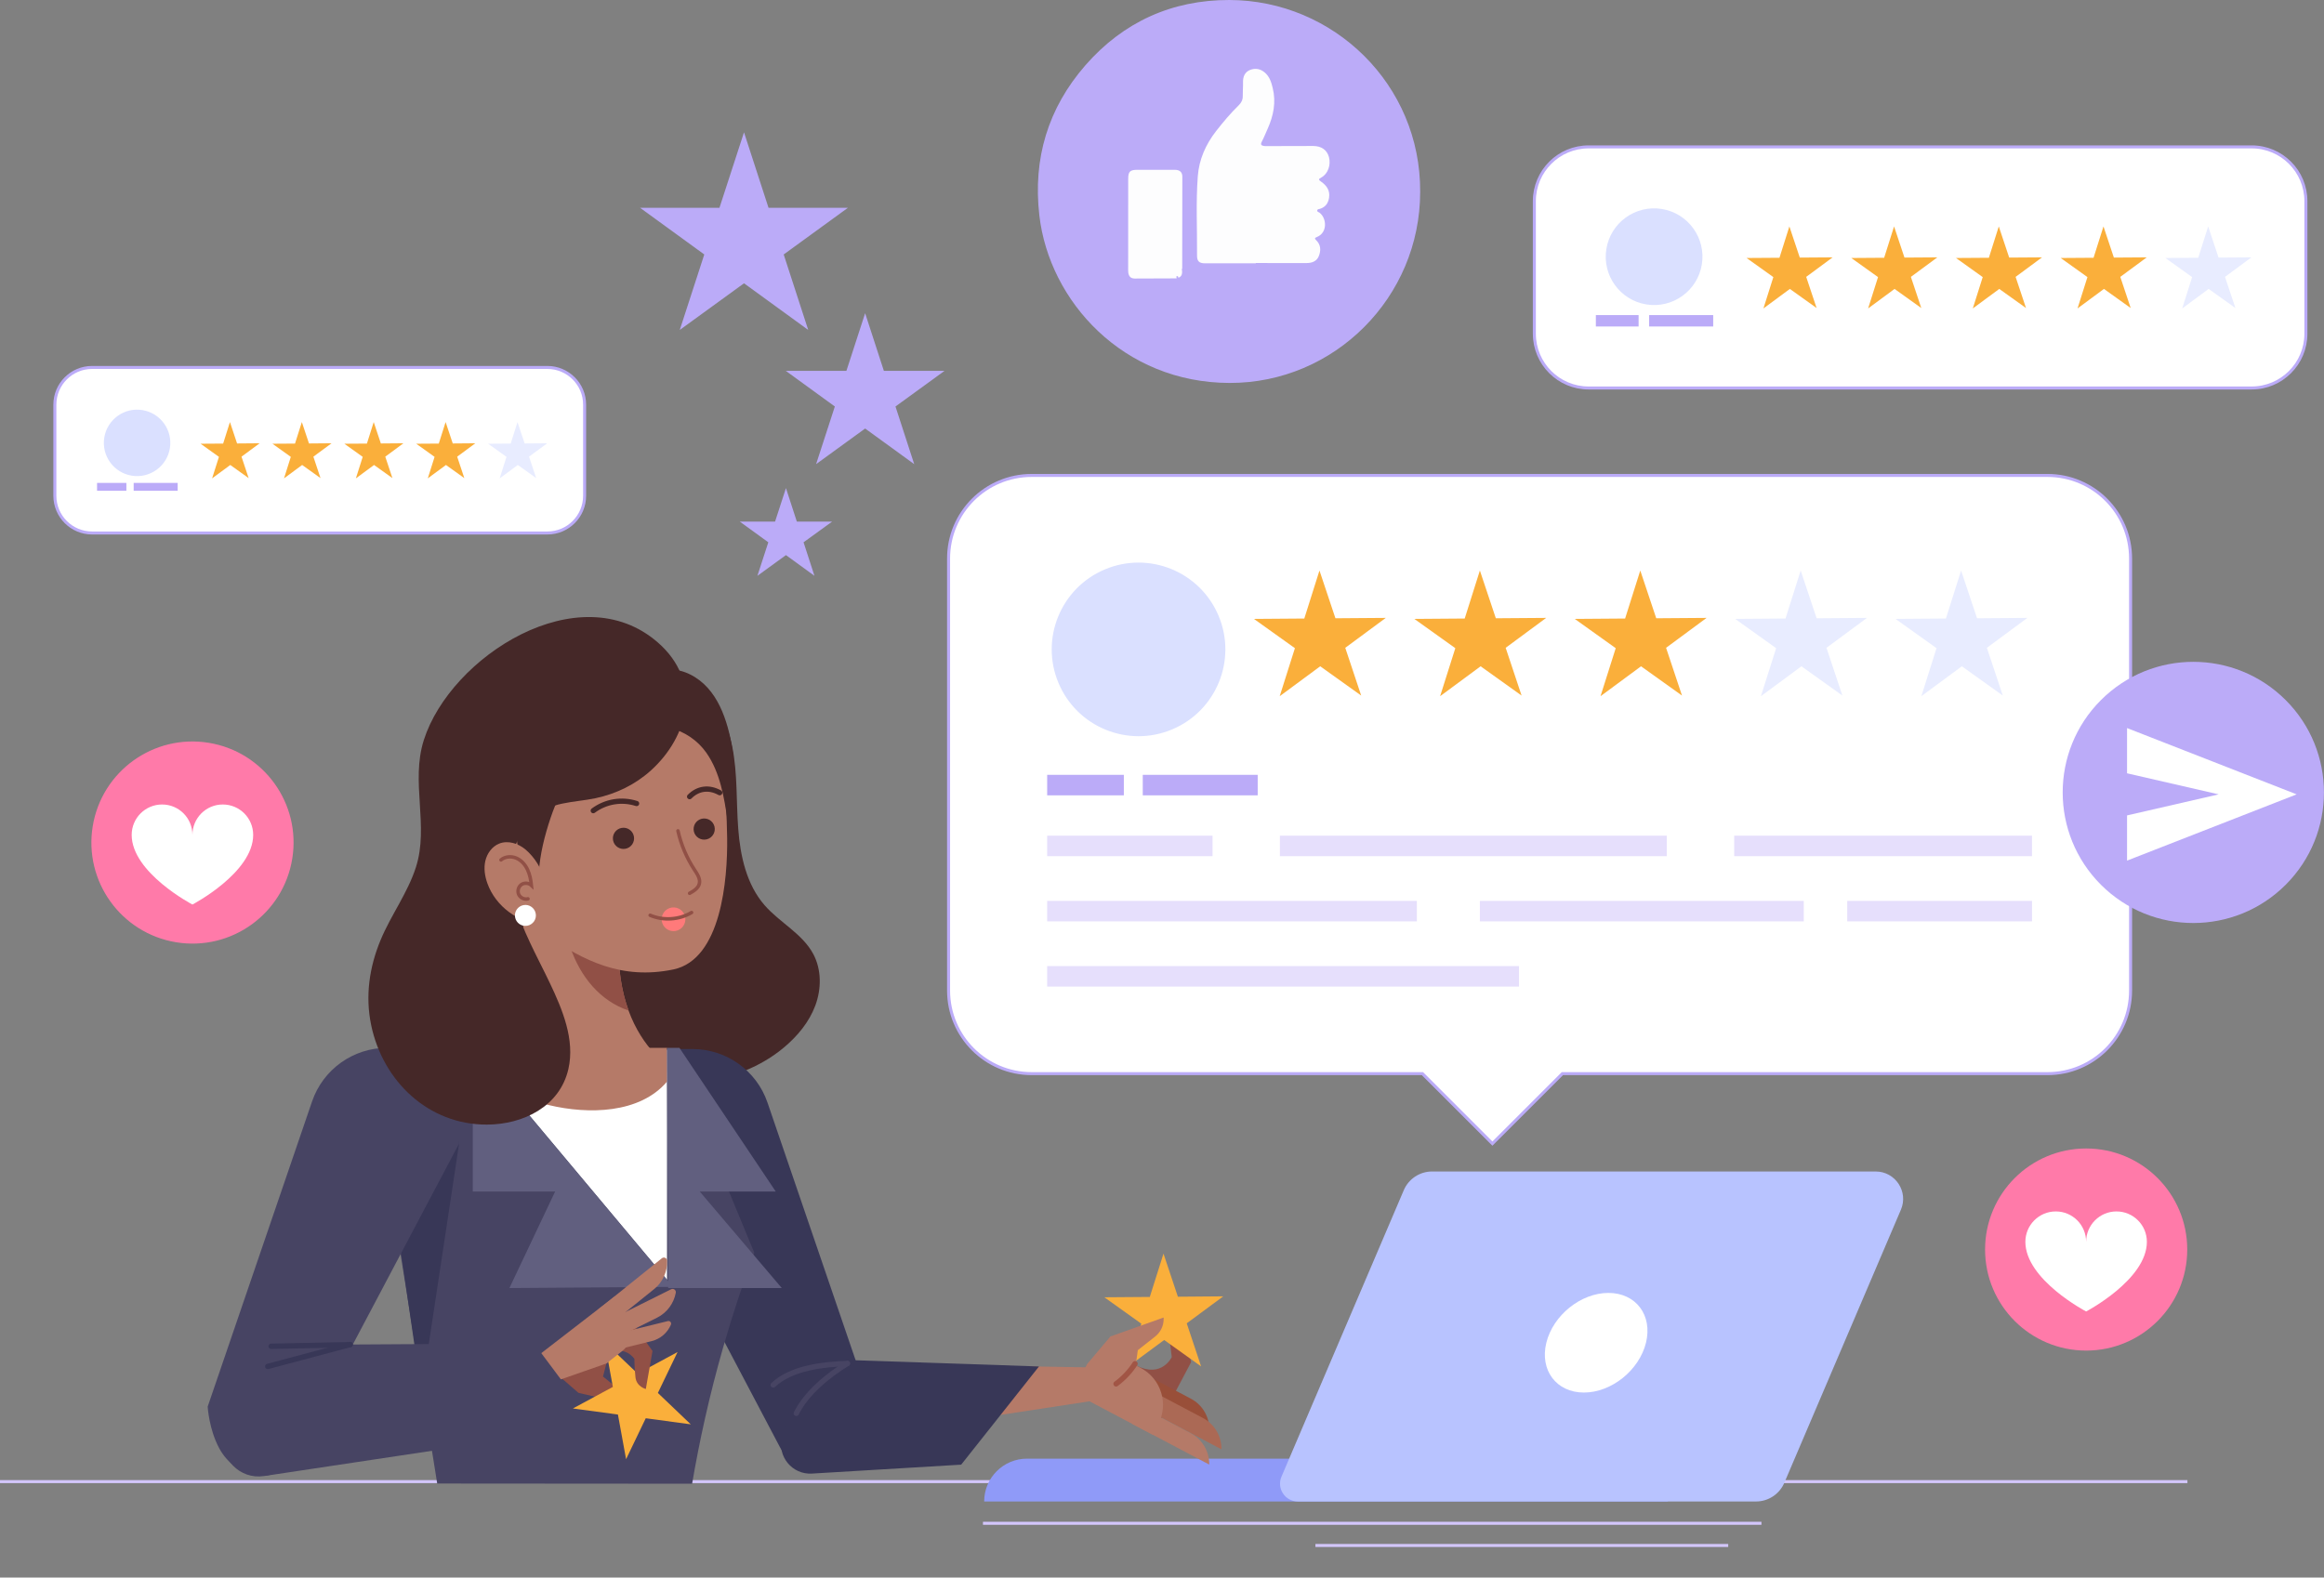 <svg width="810" height="550" viewBox="0 0 810 550" fill="none" xmlns="http://www.w3.org/2000/svg">
<rect x="0" y="0" width="810" height="550" fill="#808080" stroke="none"/>
<title>Client Testimonials Mobile</title>
<g clip-path="url(#clip0_33_5851)">
<path d="M0 516.55H762.399" stroke="#D3C6FC" stroke-width="1.048" stroke-miterlimit="10"/>
<path d="M581.303 508.541H357.951C349.706 508.541 343.019 515.228 343.019 523.473H581.317V508.541H581.303Z" fill="#8F9AF8"/>
<path d="M653.739 408.427H499.132C494.839 408.427 490.966 410.992 489.277 414.931L446.641 514.823C444.887 518.919 447.897 523.473 452.346 523.473H612.045C616.337 523.473 620.211 520.908 621.899 516.969L662.534 421.762C665.243 415.441 660.597 408.427 653.739 408.427Z" fill="#B8C3FF"/>
<path d="M573.687 468.129C571.331 477.722 561.647 485.495 552.054 485.495C542.462 485.495 536.599 477.722 538.955 468.129C541.31 458.536 550.994 450.763 560.587 450.763C570.18 450.763 576.043 458.536 573.687 468.129Z" fill="white"/>
<path d="M342.6 531.077H613.929" stroke="#D3C6FC" stroke-width="1.048" stroke-miterlimit="10"/>
<path d="M458.471 538.811H602.347" stroke="#D3C6FC" stroke-width="1.048" stroke-miterlimit="10"/>
<path d="M713.624 165.758H359.573C343.581 165.758 330.612 178.727 330.612 194.719V345.348C330.612 361.34 343.581 374.309 359.573 374.309H495.768L520.162 398.703L544.556 374.309H713.624C729.617 374.309 742.586 361.34 742.586 345.348V194.732C742.586 178.727 729.617 165.758 713.624 165.758Z" fill="white" stroke="#BBABF8" stroke-width="1.048" stroke-miterlimit="10"/>
<path d="M408.566 254.288C423.966 247.803 431.193 230.061 424.708 214.661C418.223 199.26 400.481 192.033 385.081 198.519C369.681 205.004 362.454 222.746 368.939 238.146C375.424 253.546 393.166 260.773 408.566 254.288Z" fill="#DAE0FF"/>
<path d="M459.884 198.907L465.446 215.553L482.995 215.422L468.875 225.853L474.423 242.499L460.146 232.291L446.025 242.721L451.325 225.983L437.047 215.776L454.597 215.645L459.884 198.907Z" fill="#FAAF3B"/>
<path d="M515.791 198.907L521.353 215.553L538.902 215.422L524.781 225.853L530.33 242.499L516.052 232.291L501.932 242.721L507.232 225.983L492.954 215.776L510.504 215.645L515.791 198.907Z" fill="#FAAF3B"/>
<path d="M571.698 198.907L577.26 215.553L594.809 215.422L580.688 225.853L586.237 242.499L571.96 232.291L557.839 242.721L563.139 225.983L548.861 215.776L566.411 215.645L571.698 198.907Z" fill="#FAAF3B"/>
<path d="M627.605 198.907L633.166 215.553L650.716 215.422L636.595 225.853L642.144 242.499L627.866 232.291L613.746 242.721L619.046 225.983L604.768 215.776L622.317 215.645L627.605 198.907Z" fill="#E8ECFF"/>
<path d="M683.512 198.907L689.074 215.553L706.623 215.422L692.502 225.853L698.051 242.499L683.773 232.291L669.653 242.721L674.953 225.983L660.662 215.776L678.225 215.645L683.512 198.907Z" fill="#E8ECFF"/>
<path d="M391.702 270.138H364.979V277.284H391.702V270.138Z" fill="#BBABF8"/>
<path d="M438.356 270.138H398.297V277.284H438.356V270.138Z" fill="#BBABF8"/>
<path d="M422.613 291.352H364.979V298.497H422.613V291.352Z" fill="#E6DFFC"/>
<path d="M580.938 291.352H446.091V298.497H580.938V291.352Z" fill="#E6DFFC"/>
<path d="M708.22 291.352H604.428V298.497H708.22V291.352Z" fill="#E6DFFC"/>
<path d="M493.831 314.084H364.979V321.229H493.831V314.084Z" fill="#E6DFFC"/>
<path d="M708.233 314.084H643.833V321.229H708.233V314.084Z" fill="#E6DFFC"/>
<path d="M628.678 314.084H515.791V321.229H628.678V314.084Z" fill="#E6DFFC"/>
<path d="M529.427 336.815H364.979V343.961H529.427V336.815Z" fill="#E6DFFC"/>
<path d="M784.777 51.209H553.69C543.247 51.209 534.78 59.676 534.78 70.119V116.355C534.78 126.798 543.247 135.266 553.69 135.266H784.777C795.221 135.266 803.688 126.798 803.688 116.355V70.119C803.688 59.676 795.221 51.209 784.777 51.209Z" fill="white" stroke="#BBABF8" stroke-width="1.048" stroke-miterlimit="10"/>
<path d="M623.666 78.94L627.291 89.802L638.742 89.724L629.528 96.529L633.153 107.391L623.836 100.73L614.623 107.535L618.077 96.607L608.747 89.946L620.211 89.867L623.666 78.94Z" fill="#FAAF3B"/>
<path d="M660.152 78.94L663.777 89.802L675.241 89.724L666.014 96.529L669.64 107.391L660.322 100.73L651.109 107.535L654.563 96.607L645.246 89.946L656.697 89.867L660.152 78.94Z" fill="#FAAF3B"/>
<path d="M696.651 78.94L700.276 89.802L711.727 89.724L702.514 96.529L706.139 107.391L696.821 100.73L687.595 107.535L691.05 96.607L681.732 89.946L693.196 89.867L696.651 78.94Z" fill="#FAAF3B"/>
<path d="M733.137 78.94L736.762 89.802L748.226 89.724L739 96.529L742.625 107.391L733.307 100.73L724.094 107.535L727.549 96.607L718.231 89.946L729.682 89.867L733.137 78.94Z" fill="#FAAF3B"/>
<path d="M769.636 78.94L773.248 89.802L784.712 89.724L775.499 96.529L779.124 107.391L769.793 100.73L760.58 107.535L764.035 96.607L754.717 89.946L766.168 89.867L769.636 78.94Z" fill="#E8ECFF"/>
<path d="M593.154 92.187C594.639 82.997 588.392 74.343 579.202 72.858C570.012 71.373 561.358 77.62 559.874 86.81C558.389 96 564.635 104.653 573.825 106.138C583.015 107.623 591.669 101.377 593.154 92.187Z" fill="#DAE0FF"/>
<path d="M571.109 109.851H556.216V113.829H571.109V109.851Z" fill="#BBABF8"/>
<path d="M597.112 109.851H574.786V113.829H597.112V109.851Z" fill="#BBABF8"/>
<path d="M190.78 128.107H32.102C24.93 128.107 19.12 133.917 19.12 141.089V172.838C19.12 180.009 24.93 185.82 32.102 185.82H190.78C197.951 185.82 203.762 180.009 203.762 172.838V141.089C203.762 133.917 197.938 128.107 190.78 128.107Z" fill="white" stroke="#BBABF8" stroke-width="1.048" stroke-miterlimit="10"/>
<path d="M80.144 147.148L82.63 154.608L90.495 154.542L84.174 159.214L86.661 166.687L80.261 162.107L73.927 166.779L76.309 159.28L69.91 154.7L77.775 154.647L80.144 147.148Z" fill="#FAAF3B"/>
<path d="M105.205 147.148L107.691 154.608L115.557 154.542L109.223 159.214L111.709 166.687L105.31 162.107L98.989 166.779L101.357 159.28L94.958 154.7L102.823 154.647L105.205 147.148Z" fill="#FAAF3B"/>
<path d="M130.253 147.148L132.739 154.608L140.605 154.542L134.284 159.214L136.77 166.687L130.371 162.107L124.037 166.779L126.418 159.28L120.019 154.7L127.884 154.647L130.253 147.148Z" fill="#FAAF3B"/>
<path d="M155.314 147.148L157.801 154.608L165.666 154.542L159.345 159.214L161.832 166.687L155.432 162.107L149.098 166.779L151.467 159.28L145.067 154.7L152.933 154.647L155.314 147.148Z" fill="#FAAF3B"/>
<path d="M180.362 147.148L182.862 154.608L190.727 154.542L184.393 159.214L186.88 166.687L180.48 162.107L174.159 166.779L176.528 159.28L170.128 154.7L177.994 154.647L180.362 147.148Z" fill="#E8ECFF"/>
<path d="M59.209 156.283C60.245 149.971 55.969 144.014 49.657 142.977C43.345 141.94 37.387 146.217 36.351 152.529C35.314 158.841 39.59 164.798 45.902 165.835C52.214 166.872 58.172 162.595 59.209 156.283Z" fill="#DAE0FF"/>
<path d="M44.05 168.362H33.829V171.097H44.05V168.362Z" fill="#BBABF8"/>
<path d="M61.927 168.362H46.589V171.097H61.927V168.362Z" fill="#BBABF8"/>
<path d="M727.104 470.864C746.561 470.864 762.334 455.091 762.334 435.635C762.334 416.178 746.561 400.405 727.104 400.405C707.647 400.405 691.874 416.178 691.874 435.635C691.874 455.091 707.647 470.864 727.104 470.864Z" fill="#FF7AA9"/>
<path d="M737.665 422.352C731.815 422.352 727.091 427.102 727.091 432.952C727.091 427.102 722.379 422.352 716.516 422.352C710.667 422.352 705.916 427.102 705.916 432.952C705.916 446.156 727.091 457.228 727.091 457.228C727.091 457.228 748.265 446.156 748.265 432.952C748.265 427.102 743.528 422.352 737.665 422.352Z" fill="white"/>
<path d="M101.854 299.433C104.996 280.231 91.977 262.118 72.775 258.975C53.573 255.833 35.46 268.852 32.318 288.054C29.175 307.256 42.194 325.37 61.396 328.512C80.598 331.654 98.712 318.635 101.854 299.433Z" fill="#FF7AA9"/>
<path d="M77.644 280.477C71.794 280.477 67.07 285.228 67.07 291.077C67.07 285.228 62.359 280.477 56.496 280.477C50.633 280.477 45.895 285.228 45.895 291.077C45.895 304.282 67.07 315.353 67.07 315.353C67.07 315.353 88.245 304.282 88.245 291.077C88.245 285.214 83.507 280.477 77.644 280.477Z" fill="white"/>
<path d="M259.315 46.131L267.861 72.449H295.526L273.148 88.716L281.694 115.033L259.315 98.767L236.924 115.033L245.469 88.716L223.091 72.449H250.756L259.315 46.131Z" fill="#BBABF8"/>
<path d="M301.533 109.197L308.064 129.298H329.199L312.108 141.718L318.638 161.819L301.533 149.4L284.442 161.819L290.972 141.718L273.881 129.298H295.003L301.533 109.197Z" fill="#BBABF8"/>
<path d="M273.933 170.168L277.729 181.855H290.017L280.071 189.066L283.866 200.752L273.933 193.528L263.987 200.752L267.783 189.066L257.85 181.855H270.138L273.933 170.168Z" fill="#BBABF8"/>
<path d="M796.645 308.462C814.425 290.682 814.425 261.855 796.645 244.075C778.865 226.295 750.038 226.295 732.258 244.075C714.478 261.855 714.478 290.682 732.258 308.462C750.038 326.242 778.865 326.242 796.645 308.462Z" fill="#BBABF8"/>
<path d="M741.355 253.832V269.602L773.287 276.943L741.355 284.285V300.042L800.469 276.943L741.355 253.832Z" fill="white"/>
<path d="M494.983 66.874C494.996 103.661 465.093 133.59 428.567 133.512C391.479 133.433 365.724 105.074 362.256 75.145C359.953 55.331 365.266 37.703 378.301 22.758C391.453 7.695 408.44 -0.039 428.463 0C464.779 0.066 495.205 29.498 494.983 66.874Z" fill="#BBABF8"/>
<path d="M437.702 91.804C431.826 91.804 425.95 91.817 420.074 91.804C417.967 91.804 417.182 91.124 417.208 89.004C417.286 79.843 416.789 70.656 417.47 61.508C417.901 55.619 420.231 50.358 423.869 45.686C426.329 42.532 428.907 39.47 431.773 36.67C432.703 35.767 433.174 34.746 433.148 33.437C433.121 31.867 433.278 30.296 433.239 28.726C433.187 26.763 433.841 25.14 435.673 24.394C437.584 23.622 439.468 24.015 441.026 25.467C442.544 26.881 443.133 28.778 443.591 30.702C444.795 35.649 443.866 40.334 441.824 44.888C441.144 46.406 440.529 47.964 439.756 49.442C439.259 50.411 439.639 50.751 440.502 50.895C440.947 50.96 441.405 50.934 441.863 50.934C447.137 50.921 452.398 50.908 457.672 50.895C460.538 50.895 462.501 52.269 463.182 54.729C463.941 57.478 462.842 60.645 460.525 61.875C459.478 62.438 459.517 62.673 460.42 63.301C462.344 64.649 463.627 66.364 463.234 68.929C462.933 70.865 461.978 72.187 460.08 72.802C459.727 72.92 459.164 72.881 459.099 73.352C459.02 73.849 459.596 73.928 459.897 74.15C462.423 76.035 462.763 81.073 459.046 82.604C458.327 82.905 458.012 83.076 458.772 83.795C460.407 85.366 460.42 87.368 459.661 89.279C458.915 91.137 457.253 91.713 455.317 91.713C449.441 91.687 443.565 91.7 437.689 91.7C437.702 91.752 437.702 91.778 437.702 91.804Z" fill="#FDFDFE"/>
<path d="M410.102 97.052C405.246 97.065 400.378 97.078 395.523 97.105C394.07 97.118 393.403 96.306 393.246 94.984C393.167 94.278 393.207 93.571 393.207 92.864C393.207 82.683 393.207 72.514 393.22 62.333C393.22 59.82 393.848 59.218 396.387 59.205C400.745 59.192 405.089 59.192 409.447 59.205C411.188 59.218 412.091 59.977 412.091 61.639C412.104 72.318 412.065 82.997 412.039 93.676C412.039 93.728 412.012 93.767 411.999 93.82C411.724 93.911 411.764 94.003 411.986 94.108C412.065 95.259 412.039 96.359 410.717 96.843C410.678 96.529 410.573 96.175 410.193 96.28C409.775 96.411 410.154 96.79 410.102 97.052Z" fill="#FDFDFE"/>
<path d="M255.233 260.402C257.091 269.759 256.58 279.417 257.3 288.931C258.02 298.445 260.192 308.339 266.448 315.549C271.748 321.661 279.705 325.509 283.487 332.667C286.366 338.111 286.314 344.799 284.168 350.57C282.021 356.341 277.951 361.236 273.24 365.188C256.986 378.772 232.645 380.957 213.407 372.098C194.169 363.238 180.337 344.38 175.782 323.69C171.241 302.999 175.508 280.869 185.702 262.299C191.46 251.817 199.391 242.08 210.083 236.701C218.917 232.252 232.2 230.577 241.125 235.955C248.768 240.562 253.597 252.17 255.233 260.402Z" fill="#452828"/>
<path d="M408.401 473.128C408.401 473.128 404.946 480.561 396.151 476.124L390.393 486.987L404.736 494.577L415.153 474.894L411.031 455.513C411.031 455.513 407.144 457.044 407.249 461.205C407.354 465.393 408.401 473.128 408.401 473.128Z" fill="#915046"/>
<path d="M421.5 498.543C421.565 494.015 419.131 489.788 415.074 487.641L400.051 479.685L396.949 485.547L421.5 498.543Z" fill="#994F39"/>
<path d="M425.714 505.282C425.78 500.754 423.345 496.527 419.288 494.381L402.04 485.259L398.938 491.122L425.714 505.282Z" fill="#AB6955"/>
<path d="M405.521 437.061L410.534 452.084L426.356 451.953L413.622 461.363L418.634 476.386L405.757 467.173L393.01 476.583L397.787 461.481L384.91 452.281L400.745 452.163L405.521 437.061Z" fill="#FAAF3B"/>
<path d="M395.837 475.994L396.57 470.733L402.642 465.943C404.488 464.491 405.561 462.279 405.574 459.923V459.334L387.03 465.943L378.942 475.51L373.733 485.364L401.765 500.205L403.663 496.606C407.419 489.5 404.71 480.705 397.617 476.936L395.837 475.994Z" fill="#B57A68"/>
<path d="M421.461 510.608C421.527 506.08 419.092 501.853 415.036 499.707L397.787 490.585L394.686 496.448L421.461 510.608Z" fill="#B57A68"/>
<path d="M395.602 475.457C393.848 478.166 391.597 480.548 388.993 482.472" stroke="#A15545" stroke-width="1.865" stroke-miterlimit="10" stroke-linecap="round" stroke-linejoin="round"/>
<path d="M295.357 475.366L380.709 476.74L380.369 488.453L278.802 503.974L295.357 475.366Z" fill="#B57A68"/>
<path d="M216.338 365.737H241.373C253.191 365.737 263.686 373.249 267.508 384.425L303.889 490.821C303.889 490.821 301.363 510.504 285.96 512.31C280.176 512.99 274.614 509.823 271.905 504.667L216.325 399.213V365.737H216.338Z" fill="#383757"/>
<path d="M279.77 473.625L362.126 476.399L335.01 510.635L282.976 513.749C276.093 514.155 270.819 507.729 272.572 501.068L275.975 488.086L279.77 473.625Z" fill="#383757"/>
<path d="M295.357 475.366C288.63 479.436 281.04 485.691 277.545 492.745" stroke="#474463" stroke-width="1.865" stroke-miterlimit="10" stroke-linecap="round"/>
<path d="M295.357 475.366C286.628 475.706 275.87 476.884 269.497 482.851" stroke="#474463" stroke-width="1.865" stroke-miterlimit="10" stroke-linecap="round"/>
<path d="M152.383 517.217C145.552 474.462 138.72 431.708 131.889 388.953L142.267 373.89H236.898L262.901 436.759C259.106 446.954 255.416 457.973 252.026 469.803C247.184 486.738 243.716 502.678 241.23 517.283C211.614 517.256 181.999 517.243 152.383 517.217Z" fill="#474463"/>
<path d="M131.889 382.344L142.398 365.332H155.943L159.934 399.226L146.874 485.599L131.889 382.344Z" fill="#383757"/>
<path d="M232.487 366.012V446.169L165.352 366.012H232.487Z" fill="white"/>
<path d="M191.343 385.289C186.631 384.163 182.038 382.58 177.601 380.63L164.776 365.318H232.488V377.083C223 388.286 205.058 388.561 191.343 385.289Z" fill="#B57A68"/>
<path d="M164.776 365.332V415.402H193.489L177.549 449.061L234.555 448.655L164.776 365.332Z" fill="#615F7F"/>
<path d="M232.488 365.332H236.82L270.374 415.402H243.873L272.481 449.061H234.556H232.88L232.488 365.332Z" fill="#615F7F"/>
<path d="M159.934 365.318H134.899C123.082 365.318 112.586 372.83 108.765 384.006L72.383 490.402C72.383 490.402 72.802 498.281 76.453 505.007C82.264 515.699 96.646 518.421 102.378 507.69L159.947 398.808V365.318H159.934Z" fill="#474463"/>
<path d="M194.758 479.658L201.629 485.613L218.079 489.382L218 488.793C217.673 486.463 216.312 484.422 214.284 483.231L210.161 479.92L211.352 475.366L218.275 469.621L209.887 462.357L191.971 474.149L194.758 479.658Z" fill="#915046"/>
<path d="M210.763 467.958L222.227 478.886L236.152 471.374L229.294 485.639L240.758 496.579L225.067 494.459L218.21 508.737L215.37 493.164L199.679 491.044L213.603 483.532L210.763 467.958Z" fill="#FAAF3B"/>
<path d="M221.102 473.756C221.102 473.756 217.569 468.247 211.091 472.696L205.372 464.713L217.071 456.547L227.423 470.995L225.093 484.265C225.093 484.265 221.848 483.467 221.481 480.169C221.128 476.858 221.102 473.756 221.102 473.756Z" fill="#915046"/>
<path d="M195.491 480.902L188.66 471.754L214.048 452.137L216.417 455.448C221.102 461.978 220.866 467.854 216.836 471.034L211.339 475.366L195.491 480.902Z" fill="#B57A68"/>
<path d="M232.789 460.578C233.522 460.395 234.137 461.141 233.836 461.847C232.632 464.661 230.184 466.807 227.122 467.566L211.64 471.375L210.345 466.114L232.789 460.578Z" fill="#B57A68"/>
<path d="M230.682 438.683C231.414 438.095 232.488 438.605 232.514 439.547C232.632 443.316 231.022 446.994 227.986 449.428L212.674 461.755L208.486 456.547L230.682 438.683Z" fill="#B57A68"/>
<path d="M233.927 449.48C234.764 449.061 235.707 449.794 235.536 450.71C234.843 454.414 232.487 457.659 229.006 459.4L213.668 467.03L210.685 461.049L233.927 449.48Z" fill="#B57A68"/>
<path d="M99.211 468.875L183.215 468.377L157.068 504.824L91.974 514.613C83.559 515.883 76.414 508.502 77.906 500.113C80.301 486.699 85.941 469.961 99.211 468.875Z" fill="#474463"/>
<path d="M122.022 468.81L94.513 469.372" stroke="#383757" stroke-width="1.865" stroke-miterlimit="10" stroke-linecap="round"/>
<path d="M122.022 468.744L93.322 476.4" stroke="#383757" stroke-width="1.865" stroke-miterlimit="10" stroke-linecap="round"/>
<path d="M181.292 298.34L184.25 372.229C184.367 375.199 186.815 377.555 189.785 377.555H226.154C230.682 377.555 232.867 372.072 229.635 368.905C222.659 362.086 215.593 350.387 215.593 330.966V299.819L181.292 298.34Z" fill="#B57A68"/>
<path d="M198.083 299.06L215.606 299.819V330.953C215.606 339.498 216.98 346.539 219.1 352.323C198.959 345.479 192.167 318.494 198.083 299.06Z" fill="#915046"/>
<path d="M190.269 326.006C187.809 324.344 185.401 322.328 183.111 320.091C171.437 308.744 164.462 293.393 162.826 277.192C161.308 262.129 164.331 247.145 176.829 237.199C190.217 226.546 211.09 225.617 226.166 233.011C240.588 240.078 248.519 253.518 251.463 268.895C252.929 276.525 253.335 284.324 253.439 292.085C253.636 306.611 251.385 334.512 234.686 337.993C216.652 341.71 203.5 334.944 190.269 326.006Z" fill="#B57A68"/>
<path d="M246.202 262.456C250.992 269.301 252.366 277.912 253.609 286.17C256.593 275.569 256.606 264.144 253.622 253.531C252.222 248.571 250.141 243.703 246.699 239.855C243.258 236.021 238.324 233.312 233.168 233.39C225.106 233.521 215.422 244.619 223.745 251.332C226.284 253.387 230.603 252.955 233.626 253.767C238.703 255.154 243.166 258.124 246.202 262.456Z" fill="#452828"/>
<path d="M226.912 268.568C221.468 273.501 214.742 276.773 207.557 278.291C200.202 279.848 191.277 279.417 185.741 285.306C168.925 303.208 183.098 324.723 191.67 342.783C195.988 351.878 200.451 362.439 198.108 372.686C195.111 385.799 182.326 392.029 169.762 392.081C149.308 392.16 133.459 376.966 129.376 357.44C127.256 347.324 128.709 337.234 132.635 327.772C136.247 319.057 142.07 311.362 144.963 302.345C149.595 287.897 143.039 272.677 147.724 257.994C157.042 228.823 201.89 200.176 229.242 223.955C245.011 237.657 239.868 256.803 226.912 268.568Z" fill="#452828"/>
<path d="M186.815 274.993C183.137 278.487 180.729 283.395 180.206 288.447C179.604 294.218 181.174 299.976 184.04 305.054L187.783 304.399C188.176 297.83 189.838 291.286 191.905 285.136C192.848 282.309 193.986 279.508 195.347 276.799C194.222 271.617 190.139 271.826 186.815 274.993Z" fill="#452828"/>
<path d="M236.296 289.664C237.382 294.519 239.358 299.165 242.093 303.313C243.049 304.766 244.161 306.402 243.742 308.09C243.363 309.686 241.792 310.642 240.353 311.44" stroke="#915046" stroke-width="1.216" stroke-miterlimit="10" stroke-linecap="round"/>
<path d="M236.18 324.372C238.322 323.58 239.416 321.201 238.624 319.059C237.832 316.917 235.453 315.823 233.311 316.615C231.169 317.408 230.074 319.786 230.867 321.928C231.659 324.071 234.038 325.165 236.18 324.372Z" fill="#FF7A7A"/>
<path d="M241.046 318.141C236.741 320.706 231.205 321.072 226.599 319.096" stroke="#915046" stroke-width="1.216" stroke-miterlimit="10" stroke-linecap="round"/>
<path d="M250.848 276.368C247.131 274.287 243.258 274.797 240.353 277.742" stroke="#452828" stroke-width="1.823" stroke-miterlimit="10" stroke-linecap="round"/>
<path d="M221.874 280.137C216.679 278.475 211.143 279.391 206.772 282.623" stroke="#452828" stroke-width="1.823" stroke-miterlimit="10" stroke-linecap="round"/>
<path d="M220.945 291.64C221.298 293.655 219.95 295.566 217.948 295.919C215.933 296.273 214.022 294.925 213.669 292.922C213.315 290.907 214.663 288.996 216.665 288.643C218.681 288.277 220.592 289.625 220.945 291.64Z" fill="#452828"/>
<path d="M249.077 289.643C249.409 287.632 248.047 285.733 246.036 285.402C244.025 285.07 242.126 286.432 241.794 288.443C241.463 290.454 242.825 292.353 244.836 292.685C246.847 293.016 248.746 291.654 249.077 289.643Z" fill="#452828"/>
<path d="M183.189 296.194C180.664 294.048 177.039 292.883 173.963 294.126C171.49 295.121 169.762 297.542 169.16 300.133C168.558 302.725 168.977 305.473 169.88 307.985C172.733 315.981 180.703 321.884 189.183 322.276C190.937 322.355 189.968 308.313 189.72 306.965C188.935 302.947 186.291 298.838 183.189 296.194Z" fill="#B57A68"/>
<path d="M186.723 318.52C187.076 320.509 185.741 322.394 183.752 322.747C181.763 323.1 179.878 321.766 179.525 319.776C179.172 317.787 180.506 315.903 182.496 315.549C184.472 315.196 186.369 316.531 186.723 318.52Z" fill="white"/>
<path d="M174.604 299.806C176.057 298.576 178.23 298.432 179.97 299.178C181.711 299.924 183.046 301.455 183.857 303.17C184.668 304.884 185.022 306.782 185.218 308.666C184.289 307.789 182.718 307.685 181.684 308.43C180.651 309.189 180.258 310.708 180.808 311.872C181.357 313.037 182.784 313.691 184.027 313.364" stroke="#915046" stroke-width="1.216" stroke-miterlimit="10" stroke-linecap="round"/>
</g>
<defs>
<clipPath id="clip0_33_5851">
<rect width="809.983" height="550" fill="white"/>
</clipPath>
</defs>
</svg>
